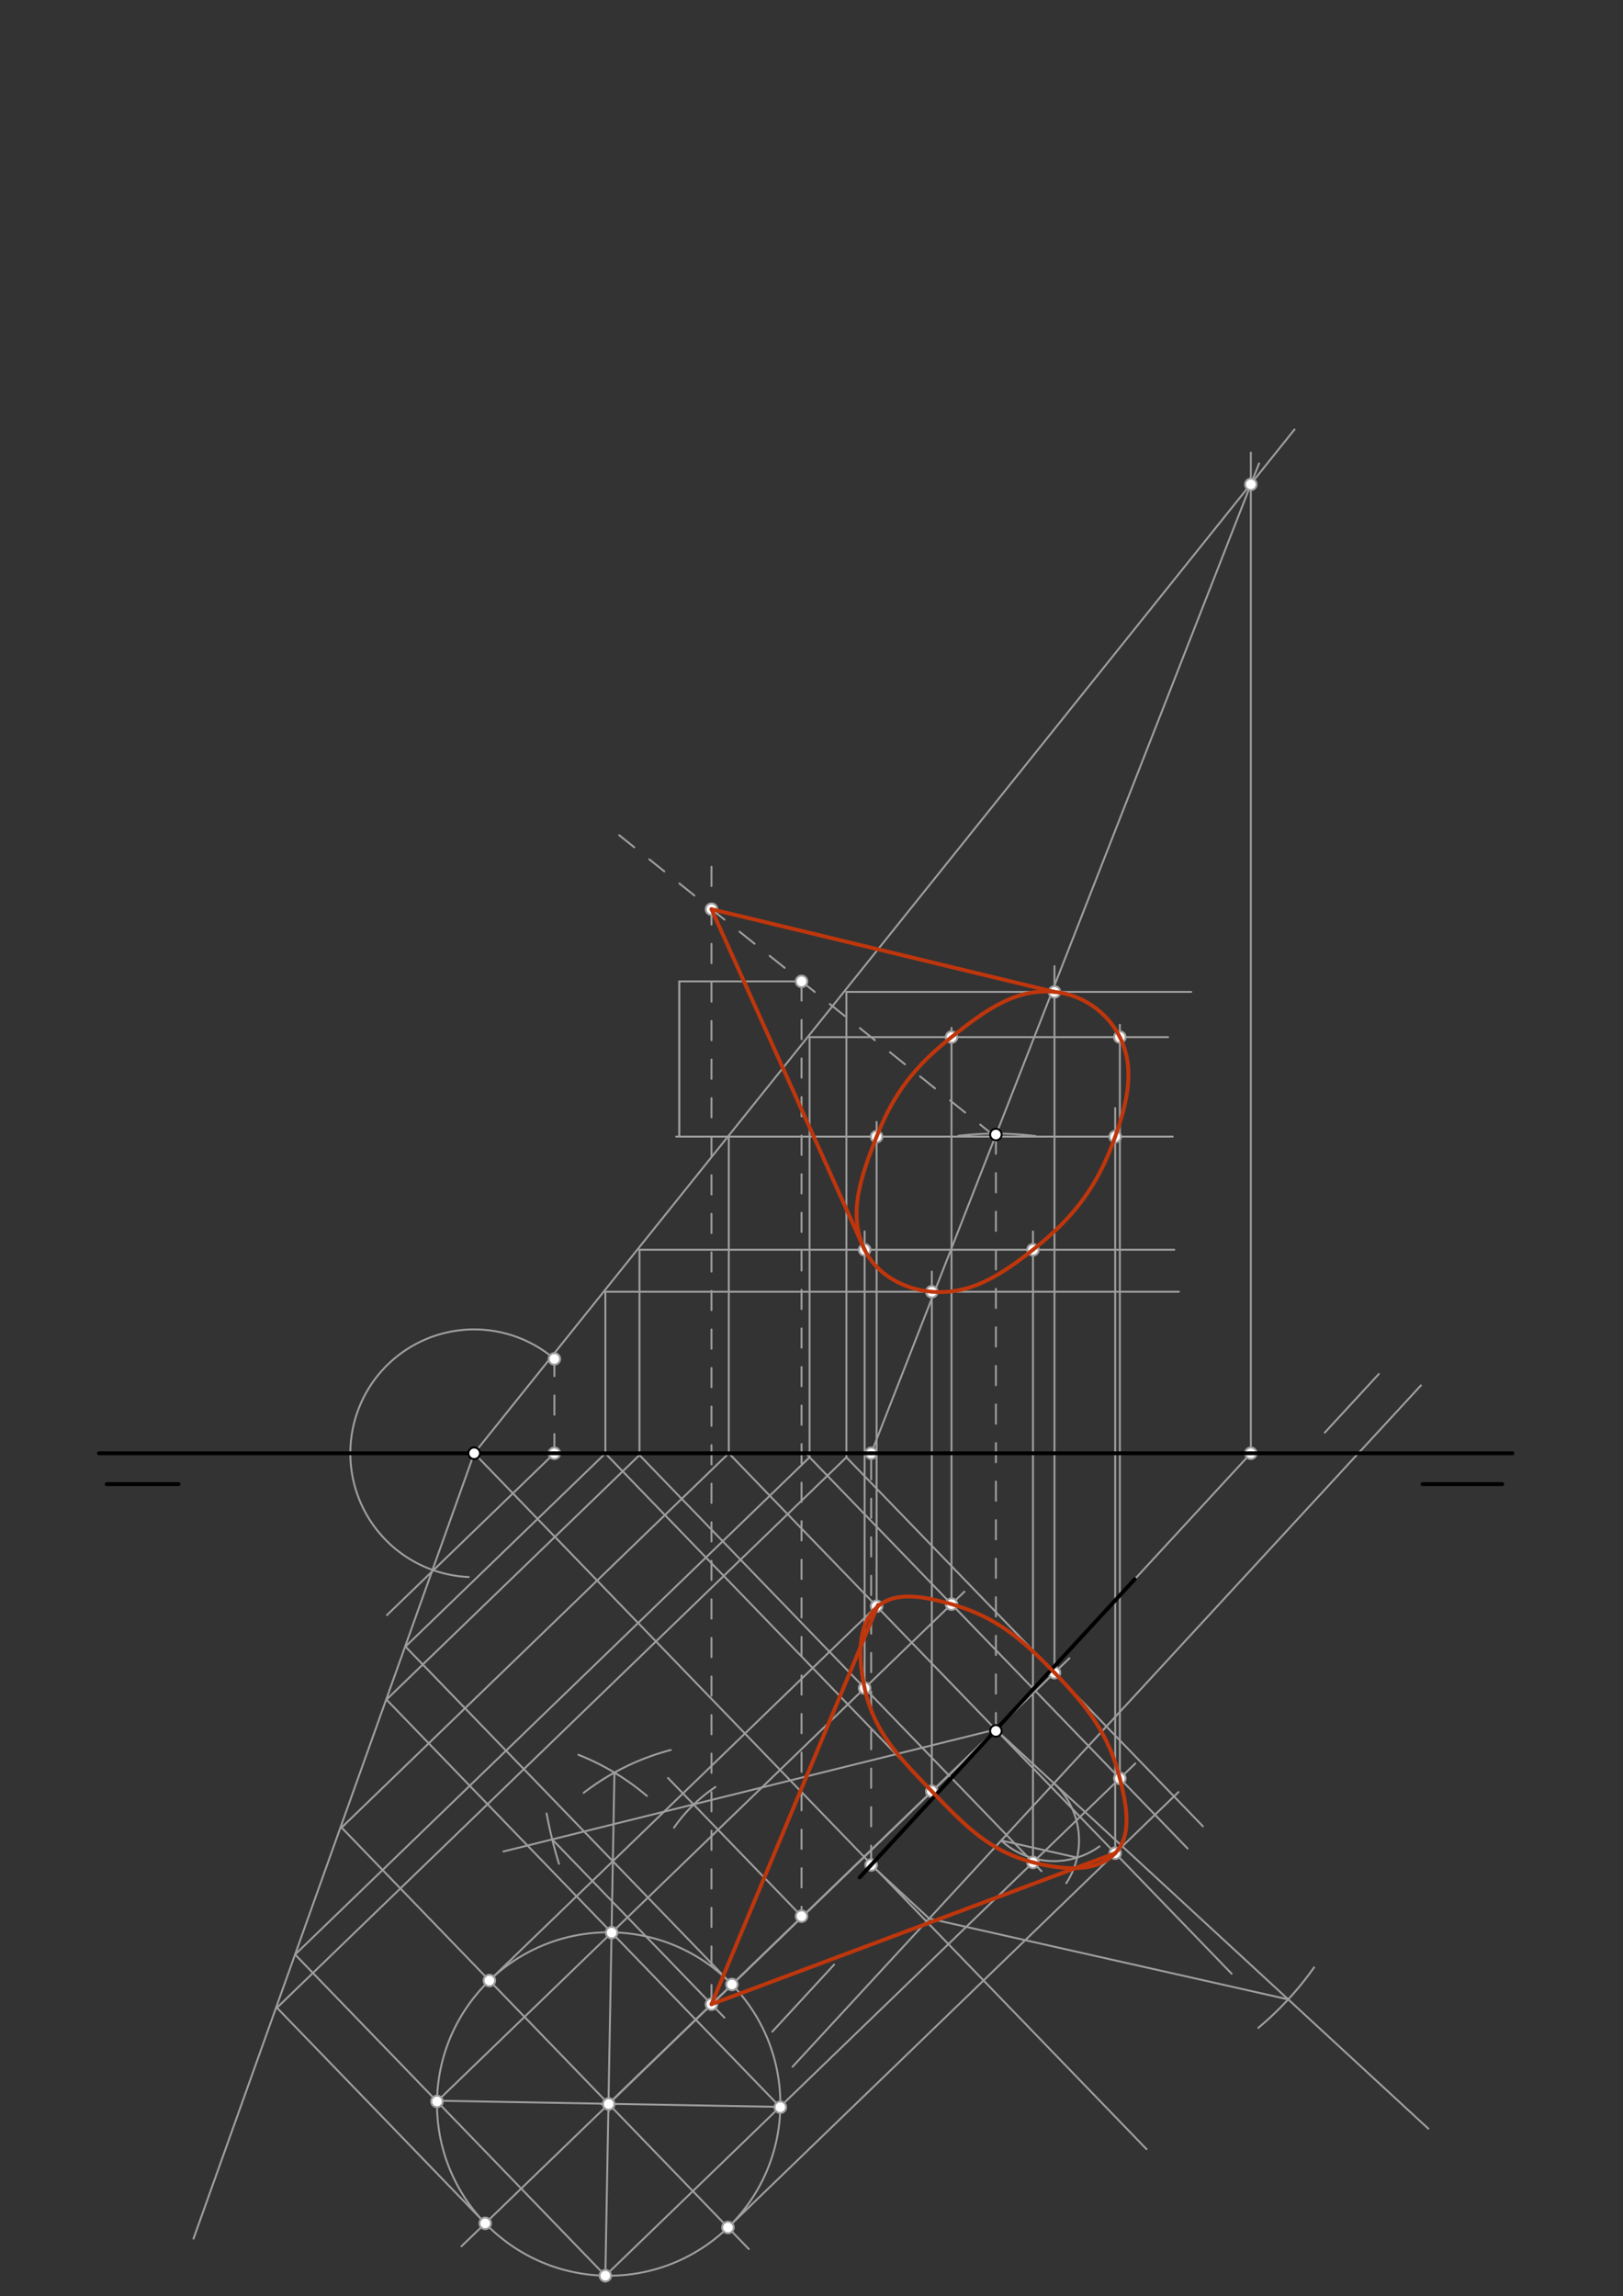 <svg xmlns="http://www.w3.org/2000/svg" class="svg--816" height="100%" preserveAspectRatio="xMidYMid meet" viewBox="0 0 842 1191" width="100%"><rect x="0" y="0" width="842" height="1191" fill="#333333" stroke="none"/><defs><marker id="marker-arrow" markerHeight="16" markerUnits="userSpaceOnUse" markerWidth="24" orient="auto-start-reverse" refX="24" refY="4" viewBox="0 0 24 8"><path d="M 0 0 L 24 4 L 0 8 z" stroke="inherit"></path></marker></defs><g class="aux-layer--949"><g class="element--733"><line stroke="#9E9E9E" stroke-dasharray="10" stroke-linecap="round" stroke-width="1" x1="516.667" x2="516.667" y1="588.479" y2="897.812"></line></g><g class="element--733"><line stroke="#9E9E9E" stroke-dasharray="none" stroke-linecap="round" stroke-width="1" x1="411.166" x2="737.176" y1="1072.026" y2="718.593"></line></g><g class="element--733"><line stroke="#9E9E9E" stroke-dasharray="none" stroke-linecap="round" stroke-width="1" x1="400.667" x2="432.757" y1="1053.812" y2="1019.023"></line></g><g class="element--733"><line stroke="#9E9E9E" stroke-dasharray="none" stroke-linecap="round" stroke-width="1" x1="715.33" x2="687.277" y1="712.683" y2="743.094"></line></g><g class="element--733"><line stroke="#9E9E9E" stroke-dasharray="none" stroke-linecap="round" stroke-width="1" x1="516.667" x2="741.029" y1="897.202" y2="1104.157"></line></g><g class="element--733"><path d="M 497.2 589.15 A 165.809 165.809 0 0 1 537.382 589.302" fill="none" stroke="#9E9E9E" stroke-dasharray="none" stroke-linecap="round" stroke-width="1"></path></g><g class="element--733"><path d="M 652.787 1051.856 A 165.317 165.317 0 0 0 681.733 1020.493" fill="none" stroke="#9E9E9E" stroke-dasharray="none" stroke-linecap="round" stroke-width="1"></path></g><g class="element--733"><path d="M 519.43 954.655 A 40.357 40.357 0 0 0 570.435 957.698" fill="none" stroke="#9E9E9E" stroke-dasharray="none" stroke-linecap="round" stroke-width="1"></path></g><g class="element--733"><path d="M 546.793 924.991 A 40.357 40.357 0 0 1 553.166 976.804" fill="none" stroke="#9E9E9E" stroke-dasharray="none" stroke-linecap="round" stroke-width="1"></path></g><g class="element--733"><line stroke="#9E9E9E" stroke-dasharray="none" stroke-linecap="round" stroke-width="1" x1="519.43" x2="558.801" y1="954.655" y2="963.52"></line></g><g class="element--733"><line stroke="#9E9E9E" stroke-dasharray="none" stroke-linecap="round" stroke-width="1" x1="668.308" x2="482.063" y1="1037.078" y2="995.144"></line></g><g class="element--733"><line stroke="#9E9E9E" stroke-dasharray="none" stroke-linecap="round" stroke-width="1" x1="482.079" x2="451.953" y1="995.147" y2="967.359"></line></g><g class="element--733"><line stroke="#9E9E9E" stroke-dasharray="10" stroke-linecap="round" stroke-width="1" x1="451.953" x2="451.953" y1="967.359" y2="753.812"></line></g><g class="element--733"><line stroke="#9E9E9E" stroke-dasharray="none" stroke-linecap="round" stroke-width="1" x1="451.953" x2="653.2" y1="753.812" y2="240.35"></line></g><g class="element--733"><line stroke="#9E9E9E" stroke-dasharray="none" stroke-linecap="round" stroke-width="1" x1="588.667" x2="649.111" y1="819.146" y2="753.617"></line></g><g class="element--733"><line stroke="#9E9E9E" stroke-dasharray="none" stroke-linecap="round" stroke-width="1" x1="648.931" x2="648.931" y1="753.812" y2="234.75"></line></g><g class="element--733"><line stroke="#9E9E9E" stroke-dasharray="none" stroke-linecap="round" stroke-width="1" x1="246" x2="671.6" y1="753.812" y2="222.75"></line></g><g class="element--733"><line stroke="#9E9E9E" stroke-dasharray="none" stroke-linecap="round" stroke-width="1" x1="246" x2="594.8" y1="753.812" y2="1114.75"></line></g><g class="element--733"><line stroke="#9E9E9E" stroke-dasharray="10" stroke-linecap="round" stroke-width="1" x1="287.6" x2="287.6" y1="753.812" y2="704.855"></line></g><g class="element--733"><line stroke="#9E9E9E" stroke-dasharray="none" stroke-linecap="round" stroke-width="1" x1="287.6" x2="200.754" y1="753.812" y2="837.739"></line></g><g class="element--733"><path d="M 287.6 704.855 A 64.245 64.245 0 1 0 243.153 817.994" fill="none" stroke="#9E9E9E" stroke-dasharray="none" stroke-linecap="round" stroke-width="1"></path></g><g class="element--733"><line stroke="#9E9E9E" stroke-dasharray="none" stroke-linecap="round" stroke-width="1" x1="246" x2="100.4" y1="753.812" y2="1161.15"></line></g><g class="element--733"><line stroke="#9E9E9E" stroke-dasharray="none" stroke-linecap="round" stroke-width="1" x1="516.667" x2="377.723" y1="897.202" y2="753.423"></line></g><g class="element--733"><line stroke="#9E9E9E" stroke-dasharray="none" stroke-linecap="round" stroke-width="1" x1="378.099" x2="177.207" y1="753.812" y2="947.949"></line></g><g class="element--733"><line stroke="#9E9E9E" stroke-dasharray="none" stroke-linecap="round" stroke-width="1" x1="516.667" x2="267.686" y1="897.202" y2="1137.81"></line></g><g class="element--733"><line stroke="#9E9E9E" stroke-dasharray="none" stroke-linecap="round" stroke-width="1" x1="177.207" x2="315.774" y1="947.949" y2="1091.339"></line></g><g class="element--733"><g class="center--a87"><line x1="311.774" y1="1091.339" x2="319.774" y2="1091.339" stroke="#9E9E9E" stroke-width="1" stroke-linecap="round"></line><line x1="315.774" y1="1087.339" x2="315.774" y2="1095.339" stroke="#9E9E9E" stroke-width="1" stroke-linecap="round"></line><circle class="hit--87b" cx="315.774" cy="1091.339" r="4" stroke="none" fill="transparent"></circle></g><circle cx="315.774" cy="1091.339" fill="none" r="89.064" stroke="#9E9E9E" stroke-dasharray="none" stroke-width="1"></circle></g><g class="element--733"><line stroke="#9E9E9E" stroke-dasharray="none" stroke-linecap="round" stroke-width="1" x1="267.686" x2="239.417" y1="1137.81" y2="1165.128"></line></g><g class="element--733"><line stroke="#9E9E9E" stroke-dasharray="none" stroke-linecap="round" stroke-width="1" x1="315.774" x2="388.489" y1="1091.339" y2="1166.584"></line></g><g class="element--733"><path d="M 335.6 931.55 A 125.875 125.875 0 0 0 300.066 910.197" fill="none" stroke="#9E9E9E" stroke-dasharray="none" stroke-linecap="round" stroke-width="1"></path></g><g class="element--733"><path d="M 302.8 929.95 A 125.824 125.824 0 0 1 347.988 907.716" fill="none" stroke="#9E9E9E" stroke-dasharray="none" stroke-linecap="round" stroke-width="1"></path></g><g class="element--733"><line stroke="#9E9E9E" stroke-dasharray="none" stroke-linecap="round" stroke-width="1" x1="318.765" x2="314" y1="919.429" y2="1183.55"></line></g><g class="element--733"><line stroke="#9E9E9E" stroke-dasharray="none" stroke-linecap="round" stroke-width="1" x1="315.666" x2="404.825" y1="1091.226" y2="1092.835"></line></g><g class="element--733"><line stroke="#9E9E9E" stroke-dasharray="none" stroke-linecap="round" stroke-width="1" x1="315.666" x2="226.727" y1="1091.226" y2="1089.622"></line></g><g class="element--733"><line stroke="#9E9E9E" stroke-dasharray="none" stroke-linecap="round" stroke-width="1" x1="253.883" x2="454.775" y1="1027.294" y2="833.157"></line></g><g class="element--733"><line stroke="#9E9E9E" stroke-dasharray="none" stroke-linecap="round" stroke-width="1" x1="516.667" x2="638.984" y1="897.202" y2="1023.776"></line></g><g class="element--733"><line stroke="#9E9E9E" stroke-dasharray="none" stroke-linecap="round" stroke-width="1" x1="377.666" x2="578.558" y1="1155.384" y2="961.247"></line></g><g class="element--733"><line stroke="#9E9E9E" stroke-dasharray="none" stroke-linecap="round" stroke-width="1" x1="314.057" x2="153.092" y1="1180.386" y2="1013.82"></line></g><g class="element--733"><line stroke="#9E9E9E" stroke-dasharray="none" stroke-linecap="round" stroke-width="1" x1="153.092" x2="420.003" y1="1013.82" y2="755.885"></line></g><g class="element--733"><line stroke="#9E9E9E" stroke-dasharray="none" stroke-linecap="round" stroke-width="1" x1="418" x2="616.109" y1="753.812" y2="958.816"></line></g><g class="element--733"><line stroke="#9E9E9E" stroke-dasharray="none" stroke-linecap="round" stroke-width="1" x1="578.558" x2="611.395" y1="961.247" y2="929.515"></line></g><g class="element--733"><line stroke="#9E9E9E" stroke-dasharray="none" stroke-linecap="round" stroke-width="1" x1="314.057" x2="589.017" y1="1180.386" y2="914.672"></line></g><g class="element--733"><line stroke="#9E9E9E" stroke-dasharray="none" stroke-linecap="round" stroke-width="1" x1="226.721" x2="500.331" y1="1090.01" y2="825.6"></line></g><g class="element--733"><line stroke="#9E9E9E" stroke-dasharray="none" stroke-linecap="round" stroke-width="1" x1="251.729" x2="143.674" y1="1153.23" y2="1041.415"></line></g><g class="element--733"><line stroke="#9E9E9E" stroke-dasharray="none" stroke-linecap="round" stroke-width="1" x1="143.674" x2="439.108" y1="1041.415" y2="755.915"></line></g><g class="element--733"><line stroke="#9E9E9E" stroke-dasharray="none" stroke-linecap="round" stroke-width="1" x1="439.108" x2="624.052" y1="755.915" y2="947.294"></line></g><g class="element--733"><line stroke="#9E9E9E" stroke-dasharray="none" stroke-linecap="round" stroke-width="1" x1="315.666" x2="554.831" y1="1091.226" y2="860.104"></line></g><g class="element--733"><line stroke="#9E9E9E" stroke-dasharray="none" stroke-linecap="round" stroke-width="1" x1="379.711" x2="210.355" y1="1029.335" y2="854.086"></line></g><g class="element--733"><line stroke="#9E9E9E" stroke-dasharray="none" stroke-linecap="round" stroke-width="1" x1="210.355" x2="314.058" y1="854.086" y2="753.87"></line></g><g class="element--733"><line stroke="#9E9E9E" stroke-dasharray="none" stroke-linecap="round" stroke-width="1" x1="314.058" x2="485.37" y1="753.87" y2="931.144"></line></g><g class="element--733"><line stroke="#9E9E9E" stroke-dasharray="none" stroke-linecap="round" stroke-width="1" x1="404.658" x2="200.509" y1="1092.832" y2="881.579"></line></g><g class="element--733"><line stroke="#9E9E9E" stroke-dasharray="none" stroke-linecap="round" stroke-width="1" x1="200.509" x2="331.752" y1="881.579" y2="754.75"></line></g><g class="element--733"><line stroke="#9E9E9E" stroke-dasharray="none" stroke-linecap="round" stroke-width="1" x1="331.752" x2="540.328" y1="754.75" y2="970.584"></line></g><g class="element--733"><path d="M 454.775 833.157 C 444.085 842.661, 445.2 860.304, 448.564 875.627 C 453.567 898.419, 466.482 911.583, 483.414 929.119 C 500.426 946.74, 513.19 960.185, 535.9 966.003 C 551.096 969.895, 568.694 971.606, 578.558 961.247 C 587.491 951.865, 584.475 936.423, 580.968 922.451 C 575.151 899.277, 564.066 885.202, 547.055 867.618 C 530.125 850.117, 516.49 838.639, 493.631 832.075 C 479.783 828.099, 464.457 824.55, 454.775 833.157" fill="none" stroke="#9E9E9E" stroke-linecap="round" stroke-width="1"></path></g><g class="element--733"><line stroke="#9E9E9E" stroke-dasharray="none" stroke-linecap="round" stroke-width="1" x1="314.058" x2="314.058" y1="753.87" y2="670.023"></line></g><g class="element--733"><line stroke="#9E9E9E" stroke-dasharray="none" stroke-linecap="round" stroke-width="1" x1="331.752" x2="331.752" y1="754.75" y2="648.236"></line></g><g class="element--733"><line stroke="#9E9E9E" stroke-dasharray="none" stroke-linecap="round" stroke-width="1" x1="378.099" x2="378.099" y1="753.812" y2="589.57"></line></g><g class="element--733"><line stroke="#9E9E9E" stroke-dasharray="none" stroke-linecap="round" stroke-width="1" x1="420.003" x2="420.003" y1="755.885" y2="537.945"></line></g><g class="element--733"><line stroke="#9E9E9E" stroke-dasharray="none" stroke-linecap="round" stroke-width="1" x1="439.108" x2="439.108" y1="755.915" y2="514.495"></line></g><g class="element--733"><line stroke="#9E9E9E" stroke-dasharray="none" stroke-linecap="round" stroke-width="1" x1="314.058" x2="611.6" y1="670.023" y2="670.023"></line></g><g class="element--733"><line stroke="#9E9E9E" stroke-dasharray="none" stroke-linecap="round" stroke-width="1" x1="331.752" x2="609.2" y1="648.236" y2="648.236"></line></g><g class="element--733"><line stroke="#9E9E9E" stroke-dasharray="none" stroke-linecap="round" stroke-width="1" x1="378.099" x2="608.4" y1="589.57" y2="589.57"></line></g><g class="element--733"><line stroke="#9E9E9E" stroke-dasharray="none" stroke-linecap="round" stroke-width="1" x1="420.003" x2="606" y1="537.945" y2="537.945"></line></g><g class="element--733"><line stroke="#9E9E9E" stroke-dasharray="none" stroke-linecap="round" stroke-width="1" x1="439.108" x2="618" y1="514.495" y2="514.495"></line></g><g class="element--733"><line stroke="#9E9E9E" stroke-dasharray="none" stroke-linecap="round" stroke-width="1" x1="535.9" x2="535.9" y1="966.003" y2="638.75"></line></g><g class="element--733"><line stroke="#9E9E9E" stroke-dasharray="none" stroke-linecap="round" stroke-width="1" x1="578.558" x2="578.558" y1="961.247" y2="574.75"></line></g><g class="element--733"><line stroke="#9E9E9E" stroke-dasharray="none" stroke-linecap="round" stroke-width="1" x1="580.968" x2="580.968" y1="922.451" y2="531.55"></line></g><g class="element--733"><line stroke="#9E9E9E" stroke-dasharray="none" stroke-linecap="round" stroke-width="1" x1="547.055" x2="547.055" y1="867.618" y2="501.15"></line></g><g class="element--733"><line stroke="#9E9E9E" stroke-dasharray="none" stroke-linecap="round" stroke-width="1" x1="493.631" x2="493.631" y1="832.075" y2="533.15"></line></g><g class="element--733"><line stroke="#9E9E9E" stroke-dasharray="none" stroke-linecap="round" stroke-width="1" x1="454.775" x2="454.775" y1="833.157" y2="581.95"></line></g><g class="element--733"><line stroke="#9E9E9E" stroke-dasharray="none" stroke-linecap="round" stroke-width="1" x1="448.564" x2="448.564" y1="875.627" y2="638.75"></line></g><g class="element--733"><line stroke="#9E9E9E" stroke-dasharray="none" stroke-linecap="round" stroke-width="1" x1="483.414" x2="483.414" y1="929.119" y2="659.55"></line></g><g class="element--733"><path d="M 535.9 648.236 C 557.19 631.446, 569.614 615.044, 578.558 589.57 C 584.931 571.421, 589.029 554.234, 580.968 537.945 C 574.536 524.951, 561.476 515.879, 547.055 514.495 C 526.649 512.537, 510.811 524.345, 493.631 537.945 C 474.605 553.007, 463.64 567.073, 454.775 589.57 C 446.682 610.111, 439.609 629.851, 448.564 648.236 C 454.803 661.044, 468.892 668.82, 483.414 670.023 C 503.493 671.686, 519.22 661.39, 535.9 648.236" fill="none" stroke="#9E9E9E" stroke-linecap="round" stroke-width="1"></path></g><g class="element--733"><line stroke="#9E9E9E" stroke-dasharray="10" stroke-linecap="round" stroke-width="1" x1="516.326" x2="315.35" y1="589.57" y2="428.506"></line></g><g class="element--733"><line stroke="#9E9E9E" stroke-dasharray="10" stroke-linecap="round" stroke-width="1" x1="415.838" x2="415.838" y1="509.038" y2="993.92"></line></g><g class="element--733"><line stroke="#9E9E9E" stroke-dasharray="none" stroke-linecap="round" stroke-width="1" x1="415.838" x2="346.562" y1="993.92" y2="922.234"></line></g><g class="element--733"><line stroke="#9E9E9E" stroke-dasharray="none" stroke-linecap="round" stroke-width="1" x1="415.838" x2="352.4" y1="509.038" y2="509.038"></line></g><g class="element--733"><line stroke="#9E9E9E" stroke-dasharray="none" stroke-linecap="round" stroke-width="1" x1="516.326" x2="350.8" y1="589.57" y2="589.57"></line></g><g class="element--733"><line stroke="#9E9E9E" stroke-dasharray="none" stroke-linecap="round" stroke-width="1" x1="352.4" x2="352.4" y1="509.038" y2="589.57"></line></g><g class="element--733"><line stroke="#9E9E9E" stroke-dasharray="none" stroke-linecap="round" stroke-width="1" x1="352.4" x2="352.4" y1="509.038" y2="589.57"></line></g><g class="element--733"><path d="M 371.173 926.909 A 80.532 80.532 0 0 0 349.683 947.998" fill="none" stroke="#9E9E9E" stroke-dasharray="none" stroke-linecap="round" stroke-width="1"></path></g><g class="element--733"><line stroke="#9E9E9E" stroke-dasharray="none" stroke-linecap="round" stroke-width="1" x1="516.558" x2="261.2" y1="897.09" y2="960.35"></line></g><g class="element--733"><path d="M 290 966.75 A 237.026 237.026 0 0 1 283.57 940.655" fill="none" stroke="#9E9E9E" stroke-dasharray="none" stroke-linecap="round" stroke-width="1"></path></g><g class="element--733"><line stroke="#9E9E9E" stroke-dasharray="none" stroke-linecap="round" stroke-width="1" x1="286.487" x2="375.812" y1="954.086" y2="1046.518"></line></g><g class="element--733"><line stroke="#9E9E9E" stroke-dasharray="10" stroke-linecap="round" stroke-width="1" x1="369.108" x2="369.108" y1="1039.581" y2="441.95"></line></g><g class="element--733"><circle cx="451.953" cy="753.812" r="3" stroke="#9E9E9E" stroke-width="1" fill="#ffffff"></circle>}</g><g class="element--733"><circle cx="451.953" cy="967.359" r="3" stroke="#9E9E9E" stroke-width="1" fill="#ffffff"></circle>}</g><g class="element--733"><circle cx="648.931" cy="251.242" r="3" stroke="#9E9E9E" stroke-width="1" fill="#ffffff"></circle>}</g><g class="element--733"><circle cx="648.931" cy="753.812" r="3" stroke="#9E9E9E" stroke-width="1" fill="#ffffff"></circle>}</g><g class="element--733"><circle cx="287.6" cy="753.812" r="3" stroke="#9E9E9E" stroke-width="1" fill="#ffffff"></circle>}</g><g class="element--733"><circle cx="287.6" cy="704.855" r="3" stroke="#9E9E9E" stroke-width="1" fill="#ffffff"></circle>}</g><g class="element--733"><circle cx="315.774" cy="1091.339" r="3" stroke="#9E9E9E" stroke-width="1" fill="#ffffff"></circle>}</g><g class="element--733"><circle cx="253.883" cy="1027.294" r="3" stroke="#9E9E9E" stroke-width="1" fill="#ffffff"></circle>}</g><g class="element--733"><circle cx="317.321" cy="1002.456" r="3" stroke="#9E9E9E" stroke-width="1" fill="#ffffff"></circle>}</g><g class="element--733"><circle cx="379.711" cy="1029.335" r="3" stroke="#9E9E9E" stroke-width="1" fill="#ffffff"></circle>}</g><g class="element--733"><circle cx="404.822" cy="1093.002" r="3" stroke="#9E9E9E" stroke-width="1" fill="#ffffff"></circle>}</g><g class="element--733"><circle cx="377.666" cy="1155.384" r="3" stroke="#9E9E9E" stroke-width="1" fill="#ffffff"></circle>}</g><g class="element--733"><circle cx="314.057" cy="1180.386" r="3" stroke="#9E9E9E" stroke-width="1" fill="#ffffff"></circle>}</g><g class="element--733"><circle cx="251.729" cy="1153.23" r="3" stroke="#9E9E9E" stroke-width="1" fill="#ffffff"></circle>}</g><g class="element--733"><circle cx="226.721" cy="1090.01" r="3" stroke="#9E9E9E" stroke-width="1" fill="#ffffff"></circle>}</g><g class="element--733"><circle cx="454.775" cy="833.157" r="3" stroke="#9E9E9E" stroke-width="1" fill="#ffffff"></circle>}</g><g class="element--733"><circle cx="448.564" cy="875.627" r="3" stroke="#9E9E9E" stroke-width="1" fill="#ffffff"></circle>}</g><g class="element--733"><circle cx="483.414" cy="929.119" r="3" stroke="#9E9E9E" stroke-width="1" fill="#ffffff"></circle>}</g><g class="element--733"><circle cx="535.9" cy="966.003" r="3" stroke="#9E9E9E" stroke-width="1" fill="#ffffff"></circle>}</g><g class="element--733"><circle cx="578.558" cy="961.247" r="3" stroke="#9E9E9E" stroke-width="1" fill="#ffffff"></circle>}</g><g class="element--733"><circle cx="580.968" cy="922.451" r="3" stroke="#9E9E9E" stroke-width="1" fill="#ffffff"></circle>}</g><g class="element--733"><circle cx="493.631" cy="832.075" r="3" stroke="#9E9E9E" stroke-width="1" fill="#ffffff"></circle>}</g><g class="element--733"><circle cx="547.055" cy="867.618" r="3" stroke="#9E9E9E" stroke-width="1" fill="#ffffff"></circle>}</g><g class="element--733"><circle cx="535.9" cy="648.236" r="3" stroke="#9E9E9E" stroke-width="1" fill="#ffffff"></circle>}</g><g class="element--733"><circle cx="578.558" cy="589.57" r="3" stroke="#9E9E9E" stroke-width="1" fill="#ffffff"></circle>}</g><g class="element--733"><circle cx="580.968" cy="537.945" r="3" stroke="#9E9E9E" stroke-width="1" fill="#ffffff"></circle>}</g><g class="element--733"><circle cx="547.055" cy="514.495" r="3" stroke="#9E9E9E" stroke-width="1" fill="#ffffff"></circle>}</g><g class="element--733"><circle cx="493.631" cy="537.945" r="3" stroke="#9E9E9E" stroke-width="1" fill="#ffffff"></circle>}</g><g class="element--733"><circle cx="454.775" cy="589.57" r="3" stroke="#9E9E9E" stroke-width="1" fill="#ffffff"></circle>}</g><g class="element--733"><circle cx="448.564" cy="648.236" r="3" stroke="#9E9E9E" stroke-width="1" fill="#ffffff"></circle>}</g><g class="element--733"><circle cx="483.414" cy="670.023" r="3" stroke="#9E9E9E" stroke-width="1" fill="#ffffff"></circle>}</g><g class="element--733"><circle cx="415.838" cy="509.038" r="3" stroke="#9E9E9E" stroke-width="1" fill="#ffffff"></circle>}</g><g class="element--733"><circle cx="415.838" cy="993.92" r="3" stroke="#9E9E9E" stroke-width="1" fill="#ffffff"></circle>}</g><g class="element--733"><circle cx="369.108" cy="1039.581" r="3" stroke="#9E9E9E" stroke-width="1" fill="#ffffff"></circle>}</g><g class="element--733"><circle cx="369.108" cy="471.588" r="3" stroke="#9E9E9E" stroke-width="1" fill="#ffffff"></circle>}</g></g><g class="main-layer--75a"><g class="element--733"><line stroke="#000000" stroke-dasharray="none" stroke-linecap="round" stroke-width="2" x1="51.333" x2="784.667" y1="753.812" y2="753.812"></line></g><g class="element--733"><line stroke="#000000" stroke-dasharray="none" stroke-linecap="round" stroke-width="2" x1="55.333" x2="92.667" y1="769.812" y2="769.812"></line></g><g class="element--733"><line stroke="#000000" stroke-dasharray="none" stroke-linecap="round" stroke-width="2" x1="779.333" x2="738" y1="769.812" y2="769.812"></line></g><g class="element--733"><line stroke="#000000" stroke-dasharray="none" stroke-linecap="round" stroke-width="2" x1="588.667" x2="446" y1="819.146" y2="973.812"></line></g><g class="element--733"><line stroke="#BF360C" stroke-dasharray="none" stroke-linecap="round" stroke-width="2" x1="369.108" x2="547.055" y1="471.588" y2="514.495"></line></g><g class="element--733"><line stroke="#BF360C" stroke-dasharray="none" stroke-linecap="round" stroke-width="2" x1="369.108" x2="448.564" y1="471.588" y2="648.236"></line></g><g class="element--733"><line stroke="#BF360C" stroke-dasharray="none" stroke-linecap="round" stroke-width="2" x1="369.108" x2="455.6" y1="1039.581" y2="832.35"></line></g><g class="element--733"><line stroke="#BF360C" stroke-dasharray="none" stroke-linecap="round" stroke-width="2" x1="369.108" x2="578.558" y1="1039.581" y2="961.247"></line></g><g class="element--733"><path d="M 535.9 966.003 C 551.096 969.895, 568.694 971.606, 578.558 961.247 C 587.491 951.865, 584.475 936.423, 580.968 922.451 C 575.151 899.277, 564.066 885.202, 547.055 867.618 C 530.125 850.117, 516.493 838.524, 493.631 832.075 C 479.899 828.202, 464.74 824.952, 455.116 833.509 C 444.473 842.974, 445.297 860.413, 448.564 875.627 C 453.458 898.414, 466.482 911.583, 483.414 929.119 C 500.426 946.74, 513.19 960.185, 535.9 966.003" fill="none" stroke="#BF360C" stroke-linecap="round" stroke-width="2"></path></g><g class="element--733"><path d="M 535.9 648.236 C 557.19 631.446, 569.614 615.044, 578.558 589.57 C 584.931 571.421, 589.029 554.234, 580.968 537.945 C 574.536 524.951, 561.476 515.879, 547.055 514.495 C 526.649 512.537, 510.811 524.345, 493.631 537.945 C 474.605 553.007, 463.64 567.073, 454.775 589.57 C 446.682 610.111, 439.609 629.851, 448.564 648.236 C 454.803 661.044, 468.892 668.82, 483.414 670.023 C 503.493 671.686, 519.22 661.39, 535.9 648.236" fill="none" stroke="#BF360C" stroke-linecap="round" stroke-width="2"></path></g><g class="element--733"><circle cx="246" cy="753.812" r="3" stroke="#000000" stroke-width="1" fill="#ffffff"></circle>}</g><g class="element--733"><circle cx="246" cy="753.812" r="3" stroke="#000000" stroke-width="1" fill="#ffffff"></circle>}</g><g class="element--733"><circle cx="516.667" cy="588.479" r="3" stroke="#000000" stroke-width="1" fill="#ffffff"></circle>}</g><g class="element--733"><circle cx="516.667" cy="897.812" r="3" stroke="#000000" stroke-width="1" fill="#ffffff"></circle>}</g></g><g class="snaps-layer--ac6"></g><g class="temp-layer--52d"></g></svg>